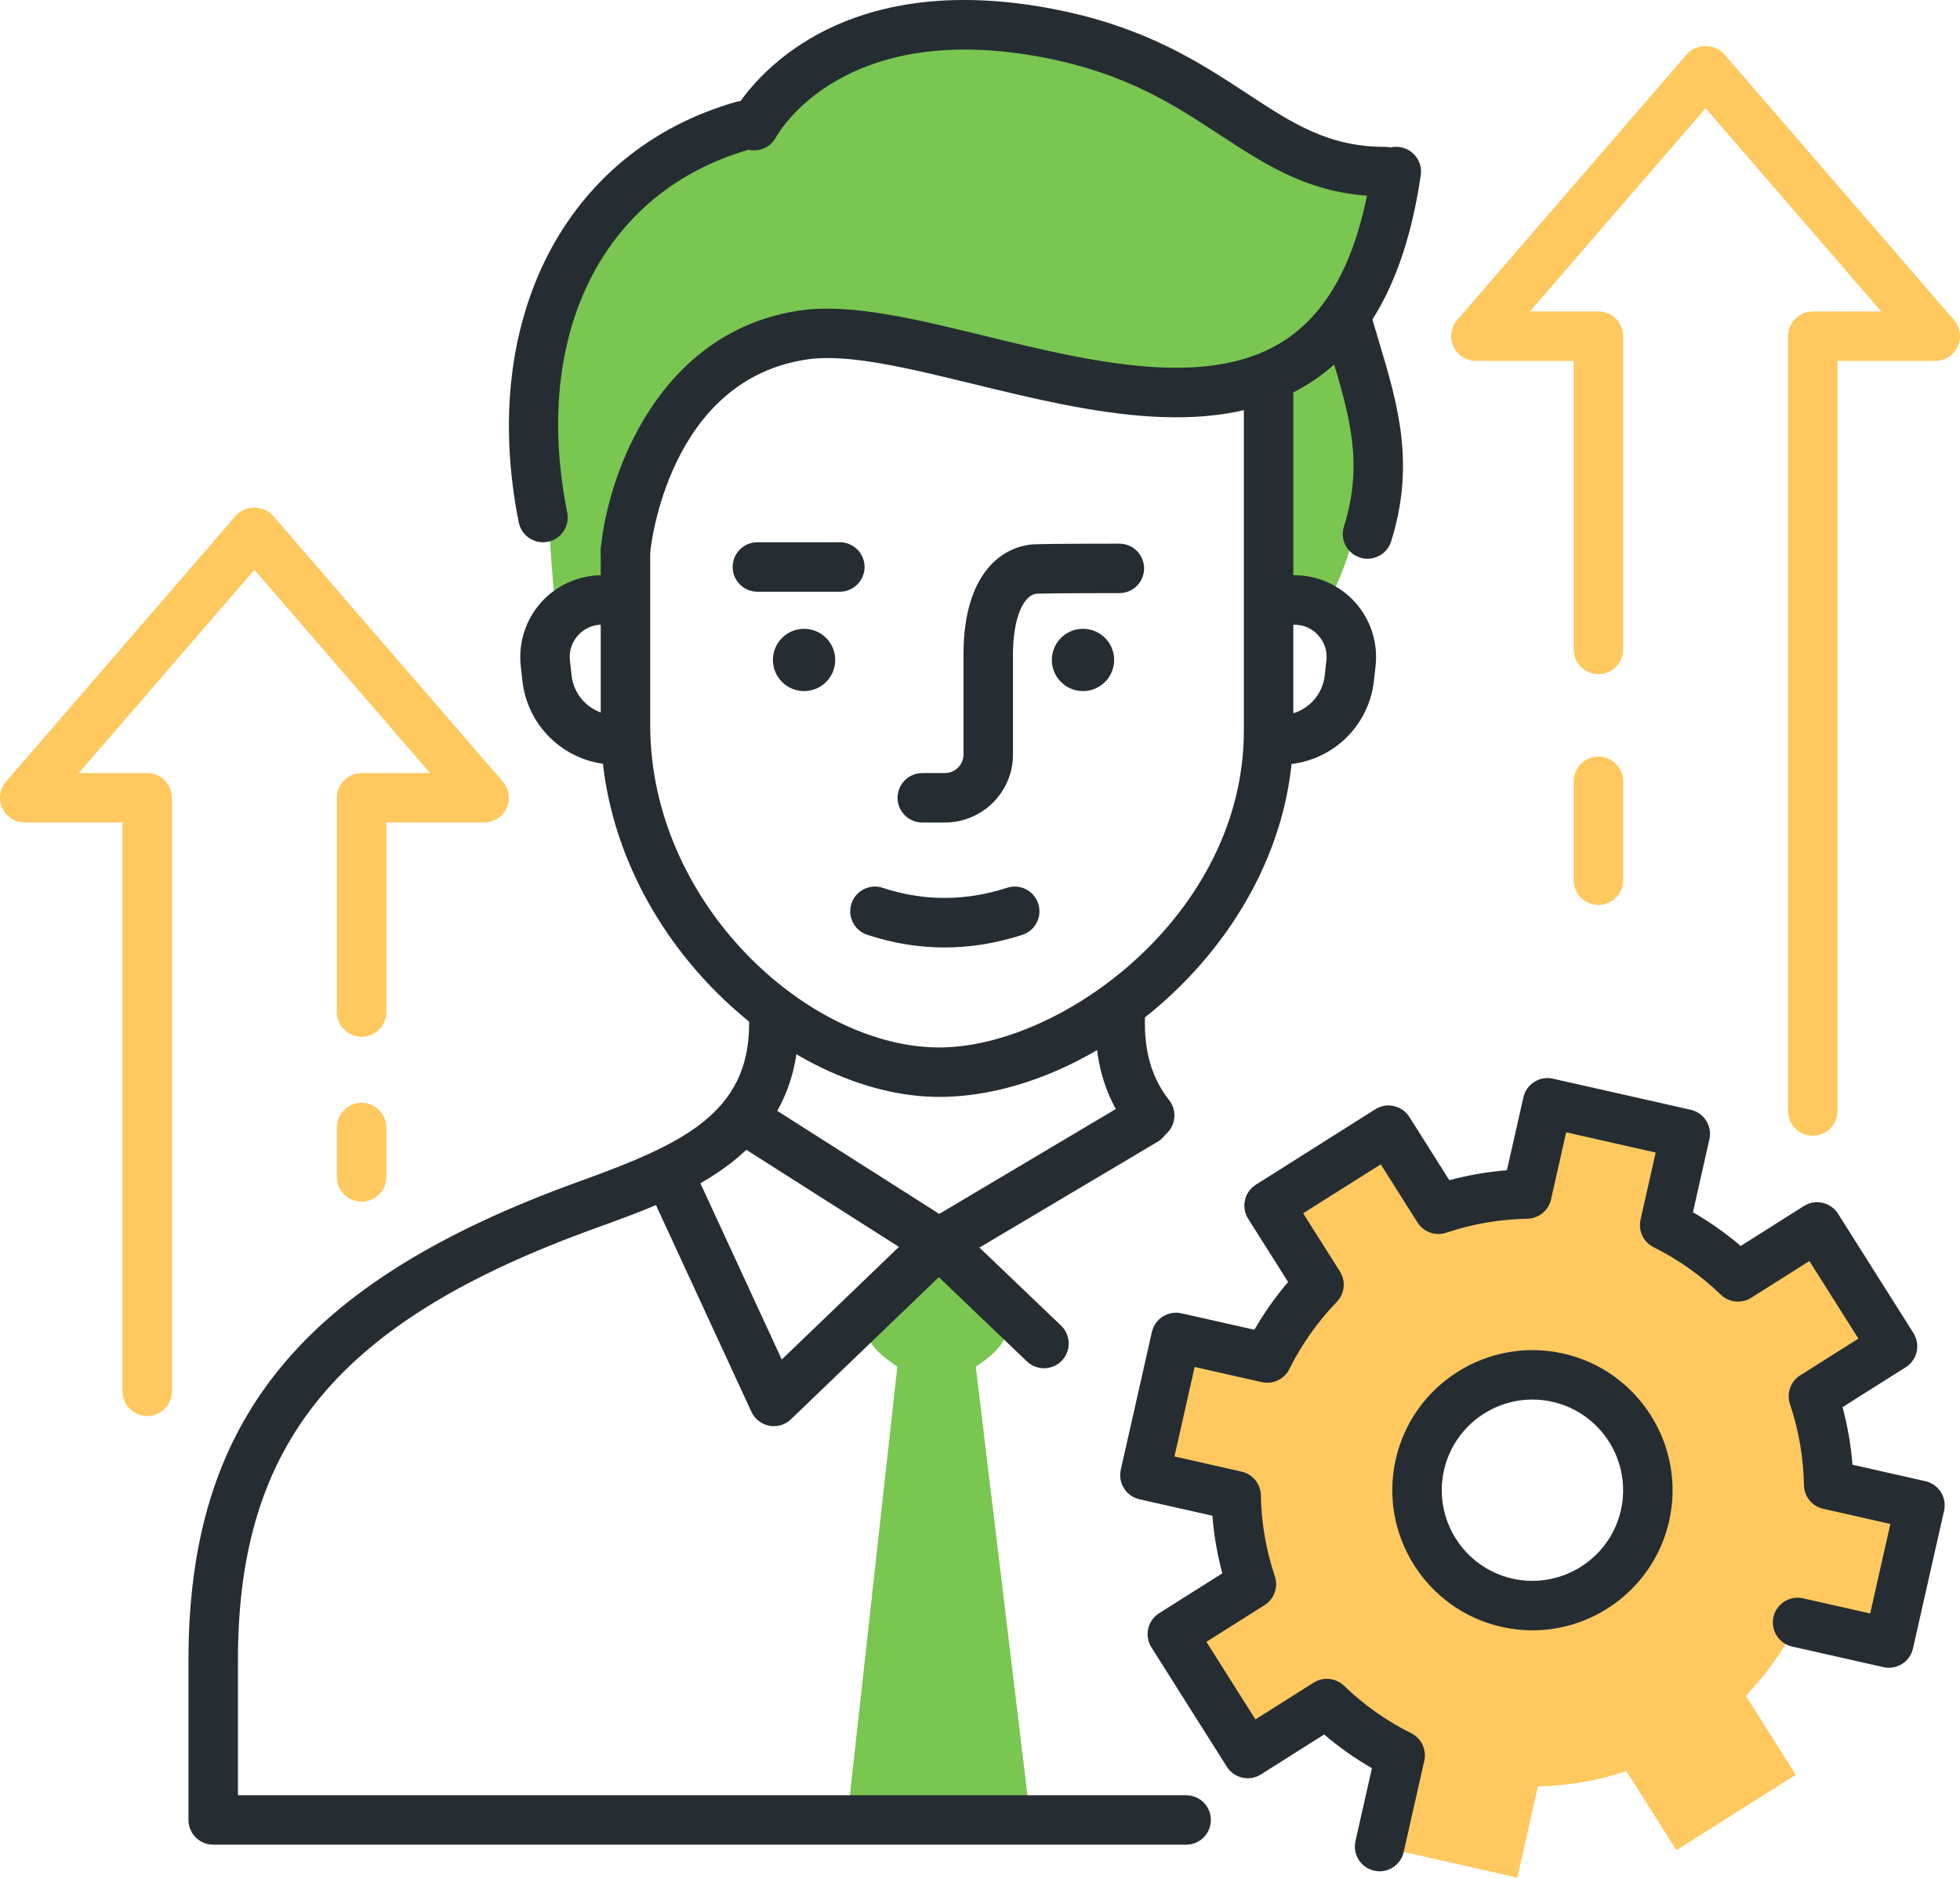 <?xml version="1.0" encoding="utf-8"?>
<!-- Generator: Adobe Illustrator 16.0.0, SVG Export Plug-In . SVG Version: 6.00 Build 0)  -->
<!DOCTYPE svg PUBLIC "-//W3C//DTD SVG 1.1//EN" "http://www.w3.org/Graphics/SVG/1.1/DTD/svg11.dtd">
<svg version="1.1" id="Icons" xmlns="http://www.w3.org/2000/svg" xmlns:xlink="http://www.w3.org/1999/xlink" x="0px" y="0px"
	 width="118.857px" height="113.891px" viewBox="0 0 118.857 113.891" enable-background="new 0 0 118.857 113.891"
	 xml:space="preserve">
<g>
	<g>
		<path fill="#FFC960" d="M109.929,68.891c-0.828,0-1.5-0.672-1.5-1.5v-47c0-0.828,0.672-1.5,1.5-1.5h4.15l-10.65-12.327
			l-10.65,12.327h4.15c0.828,0,1.5,0.672,1.5,1.5v19c0,0.828-0.672,1.5-1.5,1.5s-1.5-0.672-1.5-1.5v-17.5H89.5
			c-0.587,0-1.12-0.342-1.364-0.876c-0.244-0.533-0.154-1.16,0.229-1.604l13.929-16.122c0.568-0.66,1.701-0.66,2.27,0l13.929,16.122
			c0.384,0.444,0.474,1.071,0.229,1.604c-0.244,0.534-0.777,0.876-1.364,0.876h-5.929v45.5
			C111.429,68.219,110.757,68.891,109.929,68.891z"/>
	</g>
	<g>
		<path fill="#FFC960" d="M96.929,54.891c-0.828,0-1.5-0.672-1.5-1.5v-6c0-0.828,0.672-1.5,1.5-1.5s1.5,0.672,1.5,1.5v6
			C98.429,54.219,97.757,54.891,96.929,54.891z"/>
	</g>
	<g>
		<path fill="#FFC960" d="M8.929,85.891c-0.828,0-1.5-0.672-1.5-1.5v-34.5H1.5c-0.587,0-1.12-0.342-1.364-0.876
			c-0.244-0.533-0.154-1.16,0.229-1.604l13.929-16.122c0.568-0.66,1.701-0.66,2.27,0L30.492,47.41
			c0.384,0.444,0.474,1.071,0.229,1.604c-0.244,0.534-0.777,0.876-1.364,0.876h-5.929v11.5c0,0.828-0.672,1.5-1.5,1.5
			s-1.5-0.672-1.5-1.5v-13c0-0.828,0.672-1.5,1.5-1.5h4.15l-10.65-12.328L4.778,46.891h4.15c0.828,0,1.5,0.672,1.5,1.5v36
			C10.429,85.219,9.757,85.891,8.929,85.891z"/>
	</g>
	<path fill="#79C651" d="M59.173,82.891c0,0,1.935-1.193,1.753-2.06l-0.535-2.558c-0.137-0.654-0.737-1.125-1.435-1.383h-4.323
		c-0.697,0.258-1.298,0.729-1.435,1.383l-0.535,2.558c-0.181,0.866,1.754,2.06,1.754,2.06l-2.989,27h11L59.173,82.891z"/>
	<path fill="#79C651" d="M33.597,35.891h3.976c0,0,0.816-12.67,9.385-15.589c5.068-1.726,19.962,2.448,23.445,2.825
		c3.484,0.377,6.026-0.188,6.026-0.188l-0.094,12.952l3.976,0.994c2.982-4.97,2.858-12.028,1.109-16.771l3.013-9.888
		c-2.395-0.375-4.724-0.251-7.25-2.071c-5.2-3.747-11.923-7.736-19.303-7.345C51.15,1.168,45.733,6.932,45.733,6.932
		s-6.497,0.848-10.169,7.25C31.892,20.585,33.597,35.891,33.597,35.891z"/>
	<g>
		<path fill="#252D32" d="M37.361,46.382c-2.917,0-5.359-2.187-5.682-5.085l-0.1-0.902c-0.155-1.399,0.294-2.804,1.233-3.854
			c0.939-1.049,2.285-1.65,3.693-1.65h0.422c0.828,0,1.5,0.672,1.5,1.5s-0.672,1.5-1.5,1.5h-0.422c-0.564,0-1.082,0.231-1.458,0.651
			c-0.376,0.421-0.549,0.961-0.486,1.521l0.1,0.902c0.152,1.377,1.313,2.416,2.699,2.416c0.828,0,1.5,0.672,1.5,1.5
			S38.189,46.382,37.361,46.382z"/>
	</g>
	<g>
		<path fill="#252D32" d="M77.636,46.382c-0.828,0-1.5-0.672-1.5-1.5s0.672-1.5,1.5-1.5c1.386,0,2.547-1.039,2.699-2.417l0.1-0.9
			c0.063-0.562-0.11-1.102-0.486-1.522c-0.376-0.42-0.894-0.651-1.458-0.651h-0.562c-0.828,0-1.5-0.672-1.5-1.5s0.672-1.5,1.5-1.5
			h0.562c1.408,0,2.754,0.602,3.693,1.65c0.939,1.05,1.389,2.454,1.233,3.854l-0.1,0.9C82.995,44.195,80.553,46.382,77.636,46.382z"
			/>
	</g>
	<g>
		<path fill="#252D32" d="M71.929,111.891h-59c-0.828,0-1.5-0.672-1.5-1.5v-9.688c0-14.551,6.87-22.966,23.712-29.047
			c6.215-2.243,10.288-4.121,10.288-9.566v-0.699c0-0.828,0.672-1.5,1.5-1.5s1.5,0.672,1.5,1.5v0.699
			c0,7.959-6.803,10.415-12.269,12.389c-15.639,5.646-21.731,12.998-21.731,26.225v8.188h57.5c0.828,0,1.5,0.672,1.5,1.5
			S72.757,111.891,71.929,111.891z"/>
	</g>
	<g>
		<path fill="#252D32" d="M69.72,69.158c-0.444,0-0.884-0.196-1.18-0.572c-1.421-1.805-2.111-3.93-2.111-6.496v-0.699
			c0-0.828,0.672-1.5,1.5-1.5s1.5,0.672,1.5,1.5v0.699c0,1.867,0.48,3.385,1.469,4.641c0.513,0.651,0.4,1.594-0.251,2.106
			C70.372,69.054,70.045,69.158,69.72,69.158z"/>
	</g>
	<g>
		<path fill="#252D32" d="M57.275,57.47c-1.573,0-3.14-0.257-4.688-0.77c-0.786-0.261-1.213-1.109-0.952-1.896
			c0.261-0.787,1.108-1.215,1.896-0.952c2.474,0.819,5.01,0.818,7.54-0.003c0.785-0.257,1.634,0.175,1.89,0.964
			c0.256,0.787-0.176,1.634-0.964,1.89C60.424,57.214,58.846,57.47,57.275,57.47z"/>
	</g>
	<g>
		<path fill="#252D32" d="M57.302,49.891h-1.373c-0.828,0-1.5-0.672-1.5-1.5s0.672-1.5,1.5-1.5h1.373
			c0.621,0,1.127-0.506,1.127-1.127V39.68c0-4.815,2.271-6.603,4.397-6.67c1.042-0.034,4.891-0.034,5.054-0.034
			c0.828,0,1.5,0.672,1.5,1.5s-0.672,1.5-1.5,1.5c-0.039,0-3.963,0-4.958,0.032c-0.879,0.028-1.493,1.538-1.493,3.672v6.084
			C61.429,48.039,59.577,49.891,57.302,49.891z"/>
	</g>
	<g>
		<path fill="#252D32" d="M56.953,66.534c-9.296,0-20.524-10.063-20.524-22.562V33.391c0-0.828,0.672-1.5,1.5-1.5s1.5,0.672,1.5,1.5
			v10.582c0,10.836,9.587,19.562,17.524,19.562c7.439,0,18.476-8.069,18.476-19.218V23.391c0-0.828,0.672-1.5,1.5-1.5
			s1.5,0.672,1.5,1.5v20.926C78.429,56.624,66.681,66.534,56.953,66.534z"/>
	</g>
	<g>
		<path fill="#252D32" d="M50.929,35.891h-5c-0.828,0-1.5-0.672-1.5-1.5s0.672-1.5,1.5-1.5h5c0.828,0,1.5,0.672,1.5,1.5
			S51.757,35.891,50.929,35.891z"/>
	</g>
	<circle fill="#252D32" cx="48.76" cy="40.03" r="1.889"/>
	<circle fill="#252D32" cx="65.674" cy="40.03" r="1.889"/>
	<g>
		<path fill="#252D32" d="M32.927,32.891c-0.7,0-1.326-0.493-1.469-1.206c-2.46-12.301,2.83-22.548,13.163-25.5
			c0.79-0.229,1.626,0.233,1.854,1.03c0.228,0.797-0.233,1.627-1.03,1.854c-8.879,2.536-13.215,11.183-11.046,22.027
			c0.163,0.813-0.364,1.603-1.177,1.765C33.124,32.882,33.024,32.891,32.927,32.891z"/>
	</g>
	<g>
		<path fill="#252D32" d="M82.929,33.891c-0.147,0-0.299-0.021-0.447-0.068c-0.791-0.247-1.231-1.088-0.984-1.879
			c1.201-3.844,0.34-6.722-0.75-10.365c-0.171-0.57-0.345-1.152-0.515-1.751c-0.226-0.797,0.236-1.626,1.034-1.853
			c0.795-0.221,1.625,0.236,1.853,1.034c0.166,0.584,0.336,1.152,0.502,1.709c1.139,3.807,2.214,7.401,0.739,12.12
			C84.16,33.479,83.567,33.891,82.929,33.891z"/>
	</g>
	<g>
		<path fill="#252D32" d="M37.931,34.89c-0.049,0-0.098-0.003-0.146-0.008c-0.823-0.079-1.427-0.81-1.349-1.633
			c0.423-4.45,3.501-13.191,12.128-14.424c3.034-0.429,6.978,0.53,11.156,1.55c6.396,1.56,13.646,3.327,18.277,0.206
			c2.736-1.844,4.435-5.242,5.191-10.391c0.121-0.819,0.881-1.393,1.702-1.267c0.82,0.121,1.387,0.883,1.267,1.702
			c-0.887,6.031-3.008,10.102-6.484,12.443c-5.732,3.86-13.665,1.927-20.664,0.22c-3.891-0.947-7.561-1.846-10.021-1.493
			c-8.431,1.204-9.523,11.31-9.565,11.739C39.346,34.31,38.692,34.89,37.931,34.89z"/>
	</g>
	<g>
		<path fill="#252D32" d="M83.978,11.908c-4.324,0-7.068-1.802-9.975-3.709c-2.767-1.815-5.627-3.692-10.487-4.665
			C51.164,1.066,47.213,8.038,47.051,8.335c-0.395,0.725-1.302,0.998-2.028,0.609c-0.727-0.39-1.005-1.287-0.621-2.017
			c0.199-0.38,5.059-9.269,19.702-6.335c5.433,1.086,8.68,3.218,11.545,5.099c2.739,1.797,4.902,3.217,8.329,3.217
			c0.828,0,1.5,0.672,1.5,1.5S84.806,11.908,83.978,11.908z"/>
	</g>
	<g>
		<path fill="#252D32" d="M56.929,76.891c-0.28,0-0.56-0.078-0.806-0.234l-11-7c-0.698-0.445-0.904-1.372-0.46-2.071
			c0.445-0.699,1.373-0.904,2.071-0.46l10.222,6.505l11.718-6.961c0.712-0.422,1.632-0.188,2.056,0.524
			c0.423,0.712,0.188,1.632-0.524,2.056l-12.511,7.432C57.458,76.82,57.193,76.891,56.929,76.891z"/>
	</g>
	<g>
		<path fill="#252D32" d="M46.929,86.506c-0.093,0-0.186-0.009-0.278-0.026c-0.477-0.09-0.88-0.404-1.084-0.845L39.73,72.99
			c-0.347-0.753-0.019-1.644,0.733-1.991c0.754-0.348,1.644-0.019,1.991,0.733l4.953,10.731l8.48-8.154
			c0.597-0.575,1.548-0.556,2.121,0.041c0.574,0.598,0.556,1.547-0.041,2.121l-10,9.615C47.687,86.358,47.313,86.506,46.929,86.506z
			"/>
	</g>
	<g>
		<path fill="#252D32" d="M63.309,82.993c-0.373,0-0.746-0.138-1.037-0.416l-6.38-6.103c-0.599-0.572-0.619-1.522-0.047-2.121
			s1.521-0.62,2.121-0.047l6.38,6.103c0.599,0.572,0.619,1.522,0.047,2.121C64.098,82.838,63.703,82.993,63.309,82.993z"/>
	</g>
	<g>
		<path fill="#FFC960" d="M21.929,72.891c-0.828,0-1.5-0.672-1.5-1.5v-3c0-0.828,0.672-1.5,1.5-1.5s1.5,0.672,1.5,1.5v3
			C23.429,72.219,22.757,72.891,21.929,72.891z"/>
	</g>
	<path fill="#FFC960" d="M110.895,90.056c-0.034-1.852-0.353-3.655-0.927-5.364l4.798-3.03l-4.575-7.241l-4.797,3.031
		c-1.297-1.252-2.789-2.315-4.446-3.141l1.249-5.534l-8.354-1.886l-1.249,5.534c-1.852,0.033-3.655,0.353-5.364,0.926l-3.031-4.798
		l-7.241,4.574l3.031,4.798c-1.252,1.297-2.315,2.789-3.141,4.446l-5.534-1.249l-1.886,8.354l5.534,1.249
		c0.034,1.852,0.353,3.655,0.927,5.364l-4.798,3.03l4.575,7.241l4.797-3.031c1.297,1.252,2.789,2.315,4.446,3.141l-1.249,5.534
		l8.354,1.886l1.249-5.534c1.852-0.033,3.655-0.353,5.364-0.926l3.031,4.798l7.241-4.574l-3.031-4.798
		c1.252-1.298,2.315-2.788,3.141-4.446l5.534,1.249l1.886-8.354L110.895,90.056z M92.929,97.377c-3.858,0-6.986-3.128-6.986-6.986
		s3.128-6.986,6.986-6.986s6.986,3.128,6.986,6.986S96.787,97.377,92.929,97.377z"/>
	<g>
		<path fill="#252D32" d="M92.929,98.891c-0.617,0-1.244-0.068-1.871-0.21c-4.571-1.032-7.45-5.591-6.419-10.161
			c1.033-4.57,5.587-7.45,10.161-6.419c4.571,1.032,7.45,5.591,6.419,10.161C100.328,96.205,96.813,98.891,92.929,98.891z
			 M92.929,84.892c-2.513,0-4.788,1.736-5.364,4.288c-0.667,2.958,1.196,5.907,4.153,6.575c2.958,0.662,5.907-1.196,6.575-4.153
			c0.667-2.958-1.196-5.907-4.153-6.575C93.733,84.936,93.328,84.892,92.929,84.892z"/>
	</g>
	<g>
		<path fill="#252D32" d="M83.661,113.505c-0.109,0-0.22-0.012-0.331-0.037c-0.809-0.182-1.315-0.985-1.133-1.793l0.998-4.422
			c-1.025-0.592-1.994-1.275-2.896-2.046l-3.834,2.423c-0.336,0.212-0.744,0.285-1.131,0.194c-0.389-0.087-0.726-0.325-0.938-0.662
			l-4.574-7.241c-0.212-0.336-0.282-0.743-0.194-1.131c0.087-0.389,0.325-0.726,0.662-0.938l3.834-2.421
			c-0.308-1.145-0.51-2.313-0.604-3.493l-4.422-0.998c-0.389-0.087-0.726-0.325-0.938-0.662c-0.212-0.336-0.282-0.743-0.194-1.131
			l1.886-8.354c0.183-0.808,0.986-1.315,1.793-1.133l4.423,0.998c0.591-1.026,1.275-1.994,2.045-2.896l-2.423-3.834
			c-0.212-0.336-0.282-0.743-0.194-1.131c0.087-0.389,0.325-0.726,0.662-0.938l7.241-4.574c0.336-0.213,0.741-0.285,1.131-0.194
			c0.389,0.087,0.726,0.325,0.938,0.662l2.421,3.834c1.145-0.308,2.313-0.51,3.493-0.604l0.998-4.422
			c0.087-0.389,0.325-0.726,0.662-0.938c0.336-0.212,0.742-0.284,1.131-0.194l8.354,1.886c0.809,0.182,1.315,0.985,1.133,1.793
			l-0.998,4.422c1.025,0.592,1.994,1.275,2.896,2.046l3.834-2.423c0.335-0.213,0.743-0.285,1.131-0.194
			c0.389,0.087,0.726,0.325,0.938,0.662l4.574,7.241c0.212,0.336,0.282,0.743,0.194,1.131c-0.087,0.389-0.325,0.726-0.662,0.938
			l-3.834,2.421c0.308,1.145,0.51,2.313,0.604,3.493l4.422,0.998c0.389,0.087,0.726,0.325,0.938,0.662
			c0.212,0.336,0.282,0.743,0.194,1.131l-1.886,8.354c-0.182,0.808-0.981,1.318-1.793,1.133l-5.534-1.249
			c-0.809-0.182-1.315-0.985-1.133-1.793c0.182-0.809,0.983-1.313,1.793-1.133l4.071,0.919l1.225-5.429l-4.07-0.919
			c-0.675-0.151-1.157-0.745-1.17-1.436c-0.029-1.673-0.315-3.326-0.848-4.915c-0.22-0.655,0.036-1.376,0.621-1.745l3.529-2.229
			l-2.972-4.705l-3.53,2.23c-0.582,0.368-1.344,0.291-1.843-0.189c-1.206-1.164-2.576-2.132-4.072-2.877
			c-0.619-0.308-0.947-0.999-0.795-1.673l0.919-4.071l-5.429-1.225l-0.919,4.07c-0.151,0.675-0.745,1.157-1.436,1.17
			c-1.673,0.029-3.326,0.315-4.915,0.848c-0.65,0.22-1.375-0.036-1.745-0.621l-2.229-3.529l-4.705,2.972l2.23,3.53
			c0.369,0.584,0.291,1.345-0.189,1.843c-1.163,1.205-2.131,2.575-2.877,4.073c-0.308,0.618-0.995,0.947-1.673,0.794l-4.071-0.919
			l-1.225,5.429l4.07,0.919c0.675,0.151,1.157,0.745,1.17,1.436c0.029,1.673,0.315,3.326,0.848,4.915
			c0.22,0.655-0.036,1.376-0.621,1.745l-3.529,2.229l2.972,4.705l3.53-2.23c0.583-0.367,1.344-0.291,1.843,0.189
			c1.206,1.164,2.576,2.132,4.072,2.877c0.619,0.308,0.947,0.999,0.795,1.673l-1.249,5.534
			C84.966,113.032,84.348,113.505,83.661,113.505z"/>
	</g>
</g>
</svg>
